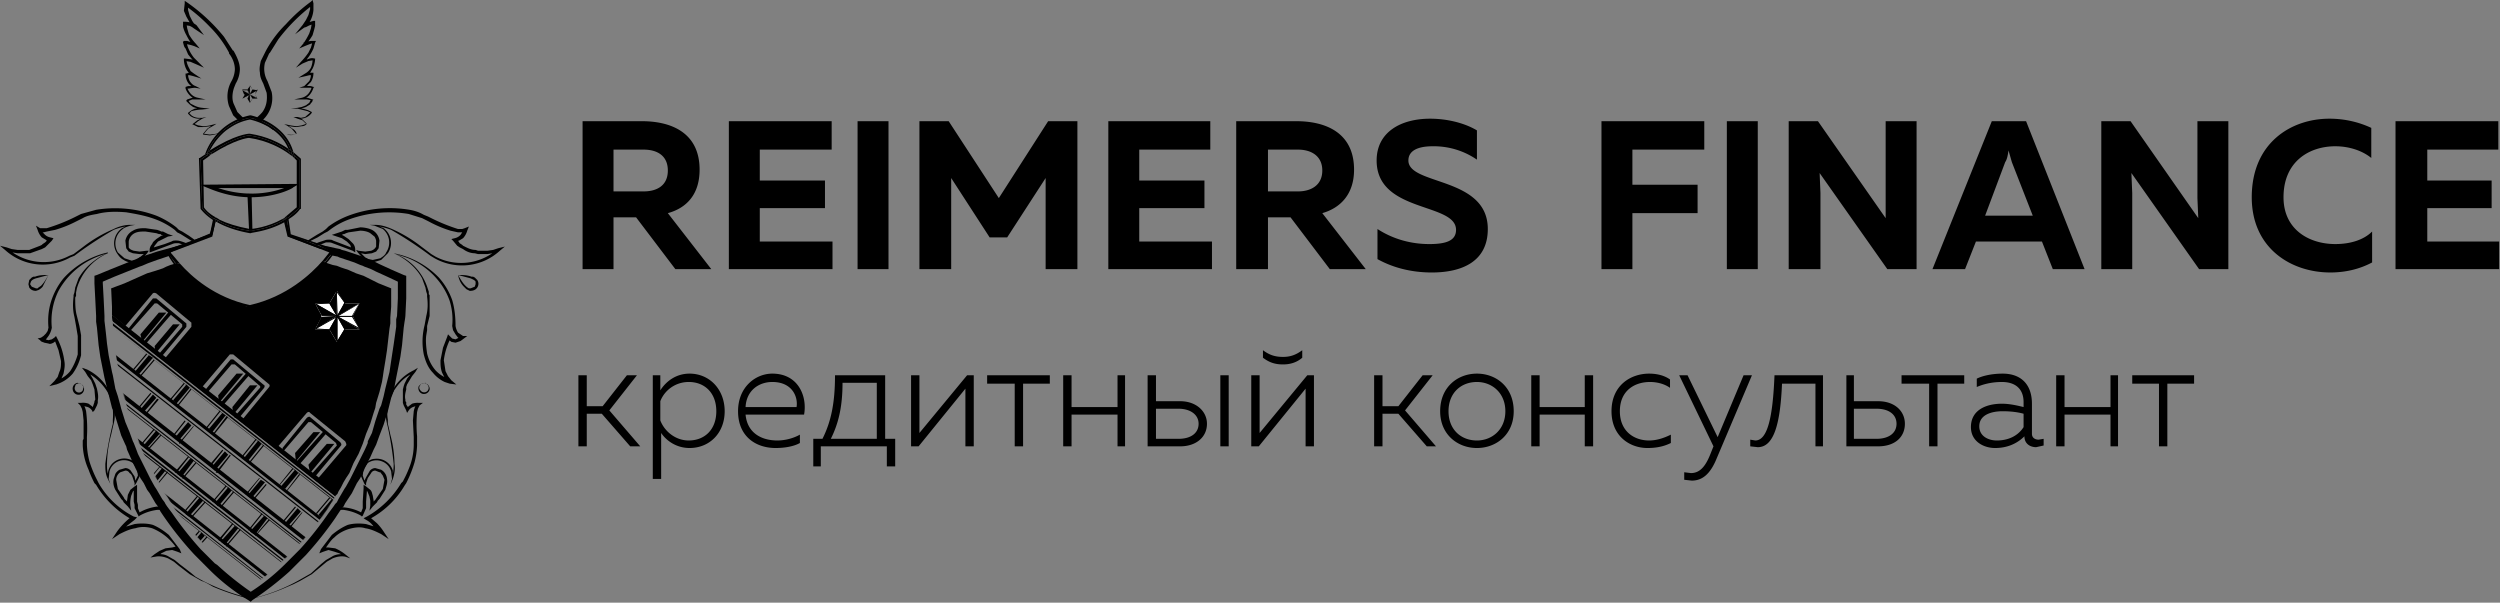 <svg xmlns="http://www.w3.org/2000/svg" xmlns:xlink="http://www.w3.org/1999/xlink" viewBox="0 0 2991 721"><rect x="0" y="0" width="2991" height="721" fill="#808080" stroke="none"/><defs><path id="c" d="M403 379h1v-1h-1v1z"/></defs><defs><path id="a" d="m302 28-9-3-9-4-9-3-5-2-5-1-19-6-9-2-10-2-10-1-9-2h-5l-5-1h-10l-10-1h-20l-10 1h-9l-5 1-5 1-20 3-9 2-10 2-9 3-10 2-5 2-4 2-9 3-10 3-9 4-18 8-16 6 1 22v13l1 7v6l3 26 2 13 2 12 1 7 2 6 2 12 4 13 1 6 2 6 4 13 5 12 4 12 5 12 6 11 6 12 3 6 3 5 3 6 3 5 4 6 3 5 7 11a394 394 0 0 0 33 40l4 5 4 5 10 9a352 352 0 0 0 40 32 224 224 0 0 0 39-32l10-9 4-5 5-5a378 378 0 0 0 32-40l7-11 3-5 4-6 3-5 3-6 3-5 4-6 5-12 6-11 5-12 4-12 5-12 4-13 2-6 1-6 4-13 3-12 1-6 1-7 2-12 2-13 3-26 1-6v-7l1-13V43l-15-6-18-9z"/></defs><g fill="none" fill-rule="evenodd"><path d="M697 322V145h71c34 0 69 13 69 58 0 30-16 46-38 52l52 67h-43l-47-62h-27v62h-37zm37-93h36c16 0 29-7 29-25s-13-25-29-25h-36v50zm261-84v34h-86v37h78v33h-78v40h87v33H872V145zm68 0v177h-37V145zm226 0v177h-38V213l-46 71h-21l-46-71v109h-38V145h35l60 92 59-92zm159 0v34h-85v37h78v33h-78v40h87v33h-124V145zm31 177V145h72c34 0 69 13 69 58 0 30-17 46-38 52l52 67h-43l-47-62h-27v62h-38zm38-93h36c15 0 29-7 29-25s-14-25-29-25h-36v50zm194-87c20 0 41 5 56 14v35a91 91 0 0 0-53-16c-19 0-29 6-29 17 0 30 95 19 95 82 0 39-31 52-67 52-25 0-47-6-65-16v-36c20 13 42 18 62 18s32-4 32-17c0-33-95-20-95-83 0-34 29-50 64-50zm328 3v34h-86v42h78v34h-78v67h-37V145zm64 0v177h-37V145zm37 177V145h35l81 116V145h37v177h-35l-81-115 1 24v91h-38zm172 0 71-177h41l70 177h-38l-13-33h-79l-13 33h-39zm63-64h57l-25-64-4-14c-1 7-2 11-4 14l-24 64zm139 64V145h35l81 116-1-24v-92h37v177h-35l-81-115 1 24v91h-37zm273-180c18 0 35 4 50 11v36c-11-9-27-14-43-14-31 0-62 18-62 61 0 39 31 56 62 56 18 0 34-5 44-15v37c-15 8-32 12-50 12-47 0-94-29-94-90 0-65 47-94 93-94zm202 3v34h-85v37h77v33h-77v40h86v33h-124V145zM692 534v-85h10v37h19l29-37h12l-33 42 37 43h-12l-34-39h-18v39zm133-87c24 0 42 19 42 45s-18 44-42 44c-16 0-28-9-34-18v55h-10V449h9v18c7-11 19-20 35-20zm-1 10c-16 0-29 10-34 23v23c5 13 18 24 34 24 19 0 33-13 33-35s-14-35-33-35zm100-10c31 0 42 27 38 49h-70c2 22 19 31 38 31 10 0 20-3 27-7v10c-7 4-18 6-29 6-24 0-45-14-45-44 0-29 21-45 41-45zm0 10c-16 0-31 10-32 30h61c2-12-5-30-29-30zm49 101v-33h11c10-20 15-42 15-76h60v76h12v33h-10v-24h-79v24h-9zm21-33h55v-67h-41c0 29-5 49-14 67zm96 9v-85h10v69l57-69h8v85h-10v-69l-56 69h-9zm124 0v-75h-33v-10h75v10h-32v75zm58 0v-85h10v38h55v-38h9v85h-9v-38h-55v38zm101 0v-85h10v31h29c19 0 32 12 32 27 0 16-13 27-32 27h-39zm10-9h27c15 0 24-7 24-18s-10-18-24-18h-27v36zm77 9v-85h10v85h-10zm37 0v-85h10v69l57-69h8v85h-10v-69l-56 69h-9zm38-98c-9 0-16-2-24-8v-9c8 6 15 8 24 8 8 0 15-2 23-8v9c-7 6-15 8-23 8zm109 98v-85h10v37h19l29-37h12l-33 42 37 43h-11l-34-39h-19v39zm123-87c23 0 44 16 44 45 0 28-21 44-44 44s-44-16-44-44c0-29 21-45 44-45zm0 10c-19 0-34 13-34 35s15 35 34 35c18 0 34-13 34-35s-16-35-34-35zm65 77v-85h10v38h54v-38h10v85h-10v-38h-54v38zm141-87c9 0 18 2 25 7v10c-7-5-16-7-24-7-18 0-36 10-36 35 0 24 17 35 35 35 9 0 18-3 26-7v10c-8 4-17 6-28 6-21 0-43-14-43-44 0-31 23-45 45-45zm113 2h10l-42 99c-8 20-18 27-30 27l-9-1v-9l8 1c10 0 17-7 23-22l4-10-41-85h10l36 74 31-74zm17 86-9-1v-8l6 1c15 0 21-29 23-78h58v85h-9v-75h-40c-2 46-9 76-29 76zm106-1v-85h9v31h29c20 0 32 12 32 27 0 16-12 27-32 27h-38zm9-9h27c15 0 24-7 24-18s-9-18-24-18h-27v36zm90 9v-75h-33v-10h75v10h-32v75zm131-8 6-1v8l-9 2c-7 0-14-4-14-13-9 9-21 14-35 14s-29-8-29-25c0-21 19-28 37-28 9 0 18 2 26 4v-6c0-15-9-24-26-24-13 0-23 3-30 6v-10c6-3 17-6 31-6 22 0 35 13 35 36v36c0 5 4 7 8 7zm-50 1c13 0 25-5 32-16v-16c-7-2-16-3-25-3-13 0-28 4-28 18 0 12 11 17 21 17zm71 7v-85h10v38h55v-38h9v85h-9v-38h-55v38zm123 0v-75h-32v-10h74v10h-32v75z" fill="#000" fill-rule="nonzero"/><path d="m293 113-3 5h6l3 5 3-5h6l-3-5 3-5-6-1-1 1 1-1-3-4-3 4-6 1 2 5h1z"/><g fill="#000" fill-rule="nonzero"><path d="M299 113c-1 0 0 0 0 0zm0 0-3-6 3-4v10zm0 0v-11l3 5-3 6zm0-10v9l3-5-3-4z"/><path d="m299 113-9-5v-1h6l3 6zm-9-5 8 4-2-4h-6zm9 5zm0 0zm0 0c0-1 0 0 0 0zm9 5-9-5h6l3 5zm-9-5 8 4-2-4h-6zm0 10v-10l3 5-3 5zm0-10v9l3-4-3-5zm0 0v10l-3-5z"/><path d="M296 118h-6l9-5-3 5zm-6 0h6l2-5-8 5zm9-5 3-6 6 1-9 5zm9 5h-6l-3-5z"/><path d="m299 113 9-6v1l-3 5h-6zm8-5-8 5h6l2-5z"/></g><path fill="#000" fill-rule="nonzero" d="m299 113-9-5 2 5h6-5l-3 5zm7 30 1-1 1-2a52 52 0 0 0 6-6c5-7 6-15 5-23l-4-11c-2-4-4-8-4-13-1-5 0-9 1-14l6-12a132 132 0 0 1 24-32 197 197 0 0 1 30-27l2-2 1 4v8a33 33 0 0 1-5 15l-3 3-2 3-3-3a26 26 0 0 1 6-3l7-2h2v6l-1 4-2 7a58 58 0 0 1-9 12l-2-3a52 52 0 0 1 9-2h6l-1 2-2 7a53 53 0 0 1-8 13l-5 5-2-2c3-2 5-3 8-3 2-1 5-2 8-1h1v1a29 29 0 0 1-3 11l-3 5-5 3-1-2a31 31 0 0 1 6-1h4v1a20 20 0 0 1-3 10l-7 7-1-2a54 54 0 0 1 8 0l3 1h1l-1 1a23 23 0 0 1-5 9 17 17 0 0 1-9 5v-2h7l6 2h1l-1 1c0 2-2 3-3 5l-5 3a28 28 0 0 1-10 2v-1a56 56 0 0 1 13 3l4 2v1a17 17 0 0 1-13 7h-4v-2l6 3 5 5h1-1c-1 2-4 3-6 3l-6 1a45 45 0 0 1-12-2v-1l7 5c2 1 4 3 5 6-4 2-8 2-12 1l-11-4m-6-2 6 2 11 4c4 0 8 1 12-1h-1l-5-6-6-4-3-1h3a78 78 0 0 0 12 2l6-1 6-2h-1l-4-4-6-2-5-2h5l4 1 5-1 7-6v1l-4-2-4-1-8-2h-8l8-1 5-1 5-2 4-3 2-4 1 1-6-1h-15l9-2a15 15 0 0 0 8-5 21 21 0 0 0 4-8l1 2-2-1h-14l6-2 6-6a17 17 0 0 0 2-9l1 2h-3l-4 1-9 2 8-5a17 17 0 0 0 7-7 26 26 0 0 0 2-10l1 1-6 1-7 3-8 5 6-7a82 82 0 0 0 9-11l3-6 2-7 1 2h-2l-3 1-5 2-7 3 5-6a85 85 0 0 0 7-12l2-6 1-6 2 1a23 23 0 0 0-8 3l-3 1-11 8 9-11 2-3 2-3 3-6 2-7V5l3 1a212 212 0 0 0-41 41l-10 16-1 1-5 11a30 30 0 0 0 3 22l5 13a36 36 0 0 1-10 33l-2 2m-24-1-2 2-8-8-5-11a37 37 0 0 1 3-30 32 32 0 0 0 4-14c0-7-3-14-7-19v-1a128 128 0 0 0-23-31 192 192 0 0 0-29-25l3-2v7l2 7 3 6 2 3 3 2 9 12-12-8a22 22 0 0 0-5-3l-6-1 2-2 1 6 2 7a54 54 0 0 0 8 11l5 6-7-3a48 48 0 0 0-8-2h-3l2-2 2 6a50 50 0 0 0 7 12l5 5 7 7-9-4-7-3-6-1 1-1a26 26 0 0 0 3 9l2 4 4 3 9 6-10-3-4-1h-3l1-1a18 18 0 0 0 2 8c2 3 4 5 7 6l6 3-7-1a52 52 0 0 0-7 1h-2v-1a21 21 0 0 0 5 8 15 15 0 0 0 8 4l9 2h-16l-5 2v-1l3 4 4 2a26 26 0 0 0 10 3l9 1-9 1a54 54 0 0 0-13 2l-3 3v-1l3 3a15 15 0 0 0 9 3h4l5-1-5 2-5 3-5 4v-1l5 2 6 1a44 44 0 0 0 12-2l4-1-3 2-7 4-5 6 7 1 8-1 7-3 3-1 4-2m-4 2-3 2a62 62 0 0 1-15 4l-8-1v-1l5-6 7-5 1 1a79 79 0 0 1-13 2h-6l-6-3h-1l1-1 5-4 6-3v1h-4a18 18 0 0 1-10-3l-3-3v-1l4-3 4-2 9-1v2l-5-1-6-2-4-3-4-4v-1l1-1 6-2h7l-1 2a17 17 0 0 1-9-5 23 23 0 0 1-5-8v-2l3-1h8v2c-3-1-6-3-8-6a19 19 0 0 1-3-10v-1h1l3-1h2l4 1-1 3a20 20 0 0 1-8-8 28 28 0 0 1-3-11v-2h1l8 1 8 3-2 2a85 85 0 0 1-10-11l-3-7c-2-2-2-4-3-7v-1l1-1h4l3 1 6 2-2 3a88 88 0 0 1-8-13 38 38 0 0 1-4-10v-6h2a27 27 0 0 1 10 2l3 2-3 3-2-3-2-3-4-7-3-7 1-9V1l3 2a216 216 0 0 1 44 41l11 17v-1c4 7 8 15 8 23a35 35 0 0 1-5 17l-2 5c-2 6-3 14 0 20l4 9 7 7-2 3m10 571a170 170 0 0 1-33-32h-1v1a164 164 0 0 0 34 32l-2-1-4-1a240 240 0 0 1-52-20l-7-4-6-5-13-10-6-5-7-4c-3-2-7-3-10-3l1-1 6-3 7-1 6 2 5 2-2-5-13-17c-6-5-12-9-19-12-7-2-15-2-22-1l-10 3 1-1 9-7 3-3-4-1a102 102 0 0 1-42-40l-1-2-1-2a136 136 0 0 1-9-22 89 89 0 0 1-3-20v-9a165 165 0 0 0-1-31 30 30 0 0 0-2-6l4 1a11 11 0 0 1 5 4l1 2 2-2 3-6 1-3v-3c1-5 0-9-1-14l-1-3-1-3-3-6-3-5c8 5 15 12 20 20 6 10 8 22 7 34v5l-1 4a402 402 0 0 0-8 44c0 6 0 12 3 18l3 6-2-6 1-9a18 18 0 0 1 28-10l5 7 1 8-3 6-1-5-4-6c-1-2-4-4-7-4l-7 2a13 13 0 0 0-5 5l-2 6c-1 5 0 9 2 13l7 11 2 2 1 2 1 1 4 4 4 5-1-6a36 36 0 0 1 1-12l2-5 1-1v13l1 4v4l4 8 1 2 1-1c7-4 14-6 21-7h9v-3l-9-1c-7 1-14 3-21 7l-2-5v-4l-1-4v-20l-3 2-5 4-3 6-1 7v1l-1-1-1-1-1-1-1-2-7-10-2-11a11 11 0 0 1 5-9l6-2c2 0 4 1 5 3 2 1 3 3 4 6l2 6v3l2-3 4-8v-5l-1-5c-1-3-3-6-6-8a20 20 0 0 0-26 3 20 20 0 0 0-5 12 50 50 0 0 1-1-12 140 140 0 0 1 5-35l2-9 1-4 1-5a59 59 0 0 0-33-60l-6-2 4 5 3 5 4 5 2 5 1 3 1 3 1 12-1 2v1l-1 3-1 3-1-1-4-3a19 19 0 0 0-9-1h-4l3 3 2 4 1 4 1 10v22l-1 2v6a79 79 0 0 0 7 29 125 125 0 0 0 6 14l1 2 2 2a114 114 0 0 0 40 40 85 85 0 0 0-15 16l-6 9 9-6c6-3 12-6 19-7 6-2 13-2 20 0a64 64 0 0 1 28 22l-4 1-8 1-7 3-6 4-5 4 6-1c5-1 10 0 15 2l7 4 6 5 13 10 7 4 7 4 3 1 4 2 7 4a274 274 0 0 0 38 13l4 1h3l-1-1zm202-233a20 20 0 0 0-8 1l-4 3-1 1-2-3v-3l-1-1v-2c-1-4 0-8 1-12v-3l1-3 3-5 3-5 4-5 3-5-5 3a59 59 0 0 0-33 59l1 5 1 4a398 398 0 0 1 7 44 67 67 0 0 1-1 12v-4a20 20 0 0 0-22-14c-3 0-7 2-9 4-3 2-5 4-6 7a15 15 0 0 0-1 10l4 9 2 2v-3l2-6 4-6c1-2 3-3 5-3l5 2h1l3 4 2 5-2 11-7 10-2 3-1 1-1 1v-1l-1-6c-1-3-1-5-3-7l-5-4-3-2v4l-1 16v8l-2 5a54 54 0 0 0-29-6l-1 3h9c7 1 14 3 21 7l1 1 1-1 4-9v-8l1-13 1 2 2 5 1 5v6l-1 6 4-5 4-4 1-1 1-2 2-2 7-11c1-4 3-8 2-13a14 14 0 0 0-7-11l-7-2c-3 0-6 2-7 4l-4 7-2 4-2-6 1-8 5-7a18 18 0 0 1 17-2 18 18 0 0 1 11 12l1 9-2 7 3-7c2-6 3-12 2-18a143 143 0 0 0-5-35l-2-9-1-4v-5c-2-11 1-23 7-34 5-8 11-15 20-20l-4 5-3 6-1 3-1 4v16l1 3 3 6 1 3 2-3a11 11 0 0 1 5-4l3-1a22 22 0 0 0-2 6l-1 11 1 20v9a75 75 0 0 1-6 29 120 120 0 0 1-6 13l-1 2-2 2a112 112 0 0 1-41 40l-4 2 3 2c4 2 7 5 9 8h1l-10-3c-7-1-15-1-22 1-7 3-13 7-19 12l-13 17-2 5 5-2 6-2 7 2 6 2 2 1c-4 0-8 1-11 3l-7 4-6 5-12 11-7 4-7 4a218 218 0 0 1-52 21l-3 1h-3a164 164 0 0 0 0 1h1l2-1 4-1a236 236 0 0 0 37-13l7-3 4-2 4-2 7-4 7-4 12-10 6-5 7-4c5-2 10-3 15-2l6 2-5-4a51 51 0 0 0-13-8l-8-1h-3c3-4 6-9 10-12 5-5 11-8 17-10 7-2 14-3 20-1 7 1 13 4 19 7l9 6-6-9a65 65 0 0 0-8-10l-7-6a107 107 0 0 0 40-39l2-3 1-2a138 138 0 0 0 9-23 93 93 0 0 0 3-20v-11a161 161 0 0 1 0-29l1-4 2-4 4-3h-5zM227 293a55 55 0 0 0-13-5 22 22 0 0 0-7 0l-2 1-8 3-13 4 1-2 4-5 6-3 6-3 6-1-6-2-6-3h-2l-2-1-3-1-14-2c-5 0-10 0-15 3a17 17 0 0 0-9 12l1 9 3 4 5 2 8 1h5l-5 4-4 3-5 1-9-3-8-7a21 21 0 0 1 6-28c2-2 6-3 9-4l6-1h-6c-7 0-14 2-20 5a163 163 0 0 0-36 21l-8 6-4 3-5 2a66 66 0 0 1-68-4l6 1h15l14-5 2-1 2-1 3-3 5-5 2-3-4-1a13 13 0 0 1-6-3l-3-3h1l4-1 10-2a141 141 0 0 0 25-10l4-2 4-2c5-3 11-4 17-5 11-3 23-3 35-2 12 2 23 4 34 8a89 89 0 0 1 24 13l3 3 4 2 8 5 8 5h1l3-1-3-2-7-5-8-5-4-2-3-3a102 102 0 0 0-24-14 141 141 0 0 0-72-7l-18 5-4 2-4 2a212 212 0 0 1-33 13h-8l-5-3 2 5a23 23 0 0 0 5 9l5 3 1 1-2 2-3 2-1 1-2 1-13 5H21l-7-1-6-2-8-2 6 5a67 67 0 0 0 78 9l5-2 4-3a456 456 0 0 1 43-28 77 77 0 0 1 14-4l-4 2a22 22 0 0 0-6 30c2 3 4 6 8 8 3 2 6 3 10 3a17 17 0 0 0 11-3l7-8 2-3h-3l-8 1-7-1c-3-1-5-2-6-4v-7a13 13 0 0 1 7-10c4-2 8-2 13-2l13 2 3 1h2l1 1 2 1h-2l-6 4c-2 2-4 3-5 6-2 2-3 5-3 7v3l3-1 16-6 8-3a11 11 0 0 1 4-1h4l9 3 4-1zm149-1 5-2 9-3a22 22 0 0 1 7 0l2 1 8 3 13 5-1-3-4-4-6-4-6-2-6-2 6-2 6-2 2-1 2-1h3l15-3c4 0 10 1 14 3a17 17 0 0 1 9 13l-1 9-3 4-5 2-8 1-5-1 5 5 4 2 5 1 9-2c3-2 6-4 7-7a21 21 0 0 0-4-28l-10-4-6-1h6c8 0 14 2 21 5a163 163 0 0 1 35 21l8 6 4 3 5 3a66 66 0 0 0 68-4l-6 1h-11l-4-1c-5 0-10-2-14-5l-2-1-2-1-3-2-5-6-2-2 4-1a13 13 0 0 0 7-4l2-3h-5l-9-2a141 141 0 0 1-26-11l-4-2-4-2-16-5a141 141 0 0 0-70 6 89 89 0 0 0-23 12l-4 3-4 2-8 5-8 4-1 1-3-1 3-2 8-5 7-4 4-3 3-3a101 101 0 0 1 24-13 141 141 0 0 1 73-7c6 1 12 3 17 6l5 2 4 2a214 214 0 0 0 32 13h5l3-1 5-2-2 5a22 22 0 0 1-5 9l-5 3h-1l2 3 3 2 1 1 2 1c4 2 8 4 13 4l3 1h11l7-1 6-2 8-2-6 5a67 67 0 0 1-78 9l-5-3-4-3a456 456 0 0 0-43-28 77 77 0 0 0-14-4l5 2a22 22 0 0 1 5 30l-8 8-10 3a17 17 0 0 1-11-4l-7-8-2-3 3 1 8 1 7-1c3-1 5-3 6-5v-7a13 13 0 0 0-2-5l-5-4c-3-2-8-3-12-3l-14 2-3 1-2 1h-1l-2 1 2 1 6 4 5 5c2 2 3 5 3 8v3l-3-2-16-6-8-3a11 11 0 0 0-4-1h-4l-10 4-4-2z"/><path fill="#000" fill-rule="nonzero" d="m300 720-3-2a245 245 0 0 1-44-34l-3-3-7-7-5-5-5-5a409 409 0 0 1-41-52l-2-4-1-2-3-4-7-12-3-4-4-8-4-6-6-12-6-13-4-9-1-4-1-2-5-11-4-13-5-16-2-4-3-12-2-8-4-16-1-5-4-20-2-14-2-21-1-7v-7l-1-20-1-19v-9l3-1 17-7 20-8 10-4 4-2 6-2 12-4 3-1 33-9-17 10-1 4-12 4-3 1-11 4-7 3-3 1-10 4-20 8-14 6v2l1 18 1 21v6a1024 1024 0 0 1 3 27l2 14 4 20 1 4 3 16 3 9 3 11 1 4 5 16 5 12 4 11 1 2a377 377 0 0 1 5 13l6 12 6 12 3 6 5 9 2 3 7 12 3 4 1 2 2 3 6 8a422 422 0 0 0 34 43l5 5 5 5 7 7 3 2a374 374 0 0 0 40 32 247 247 0 0 0 40-32l2-2 7-7 5-5 5-5a398 398 0 0 0 34-43l6-8 2-3 2-2 2-4 7-12 2-3 5-9 3-6 6-12 6-12a148 148 0 0 0 6-13v-2l5-10 4-14 5-15 2-4 3-11 2-9 4-16 1-4 3-20 2-13 3-21v-9l1-4 1-21v-20a1107 1107 0 0 0-26-12l-6-3-8-3-2-1-3-1-7-3-15-5-3-1-2-1-5-1-4-1 1-4-14-7 11 1 9 2 5 1 2 1 4 1 15 5 6 2 4 2 2 1 8 3 6 3 13 6 16 7 3 1v27l-1 21a78 78 0 0 1-1 7l-1 7-2 21-2 14-4 20-1 5-3 16-3 8-3 12-1 4-5 16-5 13-4 11-1 2-2 4-4 9-6 12-6 13-4 6-4 8-2 4-8 12-2 4-2 2a442 442 0 0 0-8 12 425 425 0 0 1-35 44l-5 5-5 5-7 7-3 3a386 386 0 0 1-44 34l-2 2z"/><g transform="translate(133 302)"><mask id="b" fill="#fff"><use xlink:href="#a"/></mask><g fill-rule="nonzero" mask="url(#b)"><path fill="#FFF" d="m245 74-7 13h16l8 14 8-14h16l-8-14h1l7-14h-16l-1 2 1-2-8-13-8 13h-16l7 13v2z"/><g fill="#000"><path d="M262 74v-1c1 0 1 0 0 0h-1 1v1zm0-1-8-14 8-13v27z"/><path d="m262 73-1-27 1-1v1l9 13-8 14-1 1v-1zm0-26 1 25 7-13-8-12z"/><path d="m262 73-24-13v-1l16-1v1l8 14zm-22-13 21 12-7-13-14 1zm22 14v-1 1zm0 0 1-1h-1v1z"/><path d="M262 74v-1h1-1v1z"/><path d="m286 87-24-13v-1h17l7 14zm-23-14 22 13-7-13h-15z"/><path d="M262 101V73l9 14v1l-9 13zm0-26v24l8-12-8-12zm0-2v28l-8-14z"/><path d="m254 88-16-1v-1l24-13c1 0 1 0 0 0l-8 15zm-14-2 14 1 7-13-21 12zm22-13 8-14h16l-24 14z"/><path d="m238 59 24 14h-16 16l-24 14 8-14zm48 28h-16l-8-14zm-24-14 24-14v1l-7 13h-17zm23-12-21 12h14l7-12z"/></g><path fill="#FFF" d="m260 73-15 1v-2z"/><g fill="#000"><path d="M90 85 54 55h-4L20 92v3l1 1 31-35h3l30 25v3l-30 35 2 1h3l30-36v-4z"/><path d="m40 111 32-37-3-3-32 38zm26-39h-9L35 98l2 9zm16 14h-8l-22 26 1 9z"/></g><g fill="#000"><path d="m182 158-36-30h-3l-30 36v4l1 1 30-35h4l29 25c1 0 2 2 1 3l-31 35 2 1h4l30-36c1-2 1-3-1-4z"/><path d="m133 184 32-37-3-3-32 37zm25-39h-8l-22 26 1 9zm17 14h-9l-21 26 1 9z"/></g><g fill="#000"><path d="m274 227-36-30c-1-1-3 0-4 1l-29 36v4h1l30-35h3l30 25 1 3-31 35 2 2c1 1 3 0 4-1l30-36c1-1 0-3-1-4z"/><path d="m225 254 32-37-3-3-33 37zm25-39h-8l-22 25 1 10zm17 14h-9l-22 25 2 10z"/></g><path d="m80 184 16-20-1-1-16 20zm-8-8 16-19-1-1-16 19zm6 5 16-19-4-4-16 19zm-43-32 17-20-1-1-17 20zm-8-8 16-19-1-1-16 19zm6 5 17-20-5-3-16 19z" fill="#000"/><g fill="#000"><path d="m254 320 17-20-1-1-17 20zm-8-7 16-19-1-1-16 19zm6 5 17-20-5-3-16 19zm-38 12 15-19h-1l-15 18zm-8-7 15-18-1-1-15 18zm6 4 15-17-4-4-15 18zm-42-30 16-19-1-1-16 19zm-8-7 16-20h-1l-16 19zm6 4 16-19-5-3-16 19zm-41-30 16-21-1-1-17 21zm-8-8 15-19-1-1-16 19zm5 5 16-19-4-4-16 19zm-42-32 17-21h-1l-17 20zm-8-8 15-19-1-1-15 19zm6 5 16-19-4-4-16 19zm-39-31 16-19-2-1-15 19zm-8-8 15-18-1-1-15 18zm5 5 16-18-4-4-16 19zm135 147 17-19h-2l-16 19zm-8-6 16-20-1-1-16 20zm7 5 15-20-4-3-17 19zm-41-32 16-19-1-1-16 19zm-9-7 16-19-1-1-16 19zm6 5 16-19-4-4-16 19zm-42-33 16-19-1-1-16 19zm-8-7 15-19-1-1-16 19zm6 5 15-20-4-3-16 19zm-40-32 16-18-1-1-16 18zm-8-6 16-19-1-1-16 19zm6 4 16-18-4-4-16 19zM9 250l16-19-2-1-16 19zm-8-8 16-19-1-1-16 19zm6 5 16-19-5-4-16 20zm45 35 16-19-1-1-16 20zm-10-5 17-21h-1l-17 20zm6 5 17-21-4-3-17 20zm48 36 17-19-1-1-17 19zm-8-7 16-19-1-1-16 19zm5 5 17-19-4-4-17 20zm44 35 17-20 1 1-17 20zm-7-6 16-20-1-1-17 20zm6 5 16-20-4-3-17 19zm-39 11 18-20-1-1-18 20zm-7-8 16-19-1-1-17 19zm5 5 17-19-4-4-17 20zm-43-30 19-22-2-1-18 22zm-8-9 18-21-1-1-18 21zm6 5 18-20-5-4-18 21zm160-38 16-20-1-1-16 21zm-8-8 16-19-1-1-16 20zm6 5 16-19-4-4-17 20zm-42-31 17-21-1-1-17 21zm-8-8 16-20-1-1-16 20zm6 5 16-20-4-4-17 21zm-41-31 17-21-2-1-16 21zm-8-8 16-20-1-1-16 20zm6 5 16-20-4-3-16 19z"/><path d="m288 307 3-3L5 79l-3 3zm-2 3 1-1L1 84l-1 2zm-1 2v-1L1 89zm-20 27L-16 119zM-35 145v-1l281 220v1zm263 245h1L-52 169l-1 1zm-19 25v-1L-72 194zM-20 108l3-3 285 225-2 3zm3 8 1-1 281 220-1 1zm-23 16 3-4 285 225-2 4zm283 228 1-1-281-221-1 1zm-14 23 2-3-285-225-3 3zm-2 3 1-1-281-221-1 2zm-16 23 2-3-285-225-3 3zm-2 3v-1L-71 190l-1 2z"/></g><path fill="#FFF" d="m57 298-43-33-17 20 42 34zm225 13-13-10-13 17 11 9 15-16z"/><path fill="#000" d="m286 306 4-4L0 74v7z"/></g></g><path d="m342 259 13-11v-56a78 78 0 0 0-8-7c-9-7-27-17-49-20-2 0-17 2-44 19l-2 1-2 2-7 5 1 56c1 2 5 7 14 12l37-28 47 27z"/><path d="M298 160h1c20 3 36 11 46 18-11-27-42-34-46-35-30 6-43 28-48 37 30-19 46-20 47-20z"/><path fill="#000" fill-rule="nonzero" d="m204 302 2-1h-1l49-20 4-16-2-1-4 15-50 21 1 2h1zm180-4a18 18 0 0 1 6 0l-44-17-4-16-2 1 4 17 40 15zm-85-157s38 6 49 39l3 2c-10-36-51-44-51-44h-1c-42 9-53 45-53 45l-1 2 3-2c2-6 15-35 51-42z"/><path fill="#000" fill-rule="nonzero" d="M299 143c4 1 35 8 46 35l3 2c-11-33-49-39-49-39-36 7-49 36-51 42l3-3c5-9 18-31 48-37zm53 43 6 5v58l-14 12v2c5-3 11-7 15-13h1v-60l-1-1-8-7v1l1 3zm-110 63-2-58a273 273 0 0 1 7-5l-2-1-6 4h-1l2 61c1 1 5 7 16 14v-2c-10-7-14-13-14-13zm19 15h-1v2c9 5 22 10 39 13h1c1-1 20-2 40-13v-3c-20 12-41 13-41 13-17-2-30-7-38-12zm-3-1h1l-3-1v2l2 1v-2zm84-1v3l2-2v-2l-2 1zm-2 1v3l2-1v-3l-2 1z"/><path fill="#000" fill-rule="nonzero" d="M260 264h1l-2-1h-1v2l2 1v-2zm95-72v56l-13 11 1 1 1 1 14-12v-58l-6-5v3l3 3zm-97 68c-9-5-13-10-14-12l-1-56 7-5-3-1-7 5 2 58s4 6 14 13l2-2zm80 2c-18 10-36 12-39 12-16-3-28-7-36-11l-2 1c8 5 21 10 38 12 0 0 21-1 41-13h-1l-1-1z"/><path fill="#000" fill-rule="nonzero" d="m342 259-2 2h1l1 1 2-1-1-1-1-1zm-84 1-2 2 3 1 1-2-2-1z"/><path fill="#000" fill-rule="nonzero" d="m340 261-2 1 1 1h1l2-1-1-1h-1zm-77 2-3-2-1 2 2 1 2-1zm83-81-1-4c-10-7-26-15-46-18h-1c-1 0-17 1-47 20v2l1 1c30-20 46-21 46-21 21 3 38 12 48 20z"/><path fill="#000" fill-rule="nonzero" d="M347 185v-1l-1-2c-10-8-27-17-48-20 0 0-16 1-46 21l2 1c27-17 42-19 44-19 22 3 40 13 49 20zm2-1 3 2-1-3v-1l-3-2 1 4z"/><path fill="#000" fill-rule="nonzero" d="M352 189v-3l-3-2 1 3 2 2zm-105-3 2-2h-1v-1l-3 2 2 1z"/><path fill="#000" fill-rule="nonzero" d="m252 185-3-1-2 2 3 1 2-2zm94-3 3 2-1-4-3-2 1 4z"/><path fill="#000" fill-rule="nonzero" d="M347 184v1l3 2-1-3-3-2 1 2zm-96-2v-2l-3 3v1a1216 1216 0 0 0 4-1l-1-1zm3 2-2-1-3 1 3 1 2-1zm46 52c-15 0-32-3-51-11l-10-4 119-1-7 4c0 1-20 12-51 12zm-39-11c36 12 65 5 79 0h-79zm-132 78a99 99 0 0 0-28 12 91 91 0 0 0-31 33 81 81 0 0 0-8 44 26 26 0 0 1-4 10l-3 4-5 2 1-4 3 2 4 1 4-1 3-2 2-2 1 2a82 82 0 0 1 9 28c1 5 0 10-1 15l-3 7-5 6-2-4 5-2a36 36 0 0 0 13-10c4-6 7-13 9-20v-22l-1-6-1-6-2-11c-2-8-2-16-1-24v-2l1-3 1-6 4-11c4-7 9-13 15-18s13-10 20-12zm0 0a66 66 0 0 0-37 42l-1 5v4l-1 2c0 7 0 15 2 22l3 12 2 11v24c-2 8-5 15-10 22a43 43 0 0 1-20 13l-8 2 6-6 4-5 2-6c2-4 2-8 2-13l-3-13-5-13 3 1-4 3c-2 1-4 2-6 1l-5-1c-2-1-4-1-5-3l-3-2 4-1 3-2 3-3 2-3 1-4c-1-11 0-21 3-31a84 84 0 0 1 15-28 102 102 0 0 1 53-31zm342 0a102 102 0 0 1 54 29 81 81 0 0 1 16 27c3 10 4 21 4 31a22 22 0 0 0 3 8l3 2 3 2h5l-4 3-4 3-6 2-5-1-5-4h4a78 78 0 0 0-8 26l2 13 3 6 4 5 6 5-8-1-6-2a40 40 0 0 1-14-11c-6-6-9-14-11-22a79 79 0 0 1 1-35l2-11c2-8 2-15 1-23v-3l-1-3-1-5-4-11c-7-13-20-24-34-30zm0 0a65 65 0 0 1 40 40l2 6v3l1 1v25l-3 12v5l-1 6c-1 7 0 15 1 22 2 8 5 14 10 20a39 39 0 0 0 18 11l-2 4-5-6-3-6c-2-5-2-10-2-15l3-15 5-13 1-3 2 2 3 3 4 1 4-2 4-2 1 4-6-2-3-4-3-5-1-5c1-10 0-20-3-30a81 81 0 0 0-15-26 90 90 0 0 0-37-26l-15-5zm77 26c5 0 11 0 16 2h2l2 1 3 3a8 8 0 0 1 0 9c-2 3-5 4-9 4l-2-1-2-1-3-3c-4-4-6-9-7-14zm0 0c3 5 5 9 9 13a17 17 0 0 0 4 3h2l5-2 1-3v-3c-1-2-4-3-6-4l-15-4zM51 343a16 16 0 0 1-5 4l-3 1c-3 0-6-1-8-4l-1-4 1-5 3-3 2-1h2c5-2 11-2 16-2l-7 14zm-8-10c-3 1-5 2-6 4l-1 3 2 3 5 2h2l1-1 3-2c4-4 6-8 9-13l-15 4zm461 126a7 7 0 0 1 10 7 7 7 0 0 1-9 5 7 7 0 0 1-4-9l3-3zm0 0-2 3c-1 2 0 4 1 5a5 5 0 0 0 9-6l-3-3-5 1zm-406 1a7 7 0 0 1-2 12 7 7 0 0 1-9-6 7 7 0 0 1 6-8l5 2zm0 0c-2-1-3-2-5-1-1 0-3 1-3 3a5 5 0 0 0 9 5l1-4-2-3z"/><path fill="#000" fill-rule="nonzero" d="M296 232h5l1 44h-4zm157 107-18-9-9-3-9-4-9-3-5-2-5-1-12-4c-14 16-43 44-89 54h1-2c-40-13-71-35-85-52l-7 2-5 2-4 2-9 3-10 3-9 4-18 8-16 6 1 22v10l16 13 32-38c1-2 3-2 5-1l42 35v5l-31 37 44 35 33-39h4l42 35c2 1 2 3 1 4l-32 39 42 33 35-41c1-1 3-2 4 0l42 34c1 2 2 4 1 5l-34 40 23 19 2-4 3-5 3-6 3-5 4-6 5-12 6-11 5-12 4-12 5-12 4-13 2-6 1-6 4-13 3-12 1-6 1-7 2-12 2-13 3-26 1-6v-7l1-13v-22l-15-6z"/><path fill="#000" fill-rule="nonzero" d="m204 302 50-19 4-19-2-1-5 18-52 20 1 1 11 14 4-1-11-13zm194 0 1-1-52-20-4-18-3 1 5 19 49 19-8 10 3 1 9-11z"/><path fill="#000" fill-rule="nonzero" d="M299 368c47-10 77-39 90-55l-3-1c-14 16-43 43-87 53-42-9-70-34-84-50l-4 1c15 17 44 43 88 52z"/><path stroke="#000" stroke-width="2" d="m188 304 64-23 4-19m-55 41s5 10 11 16m176-3s8-8 12-16m3 0-56-19-3-20"/><g fill-rule="nonzero"><path fill="#FFF" d="m385 379-8 15h17l9 15 9-15h18l-8-16 8-15h-18l-1 2 1-3-9-14-9 15h-17l8 15h-1l1 1z"/><g fill="#000"><path d="M403 379h1v-1h-1v1zm0-1-9-15 9-15v30z"/><path d="m403 378-1-30 1-1v1l10 14v1l-9 16-1-1zm0-28 1 27 8-15-9-12z"/><path d="m403 379-26-15-1-1h1l17-1h1l9 16-1 1zm-24-15 23 13-8-14-15 1z"/><path d="m403 379 1-1h-1v1z"/><use xlink:href="#c"/><use xlink:href="#c"/><path d="m430 394-27-15v-1h19l8 15v1zm-25-15 24 13-8-13h-16z"/><path d="M403 409v-31h1l9 16v1l-9 14h-1zm1-29v27l8-13-8-14zm-1-2v31l-9-15z"/><path d="m394 395-17-1h-1l1-1 26-15h1v1l-9 16h-1zm-15-2 15 1 8-14-23 13zm24-15 9-15h18l-26 15z"/><path d="m377 363 26 15h-18 18l-26 16 8-16zm53 31h-18l-9-16z"/><path d="m403 378 27-15-8 15v1h-18l-1-1zm26-14-24 14h16l8-14z"/></g><path fill="#FFF" d="m401 378-16 1-1-1h1z"/></g></g></svg>